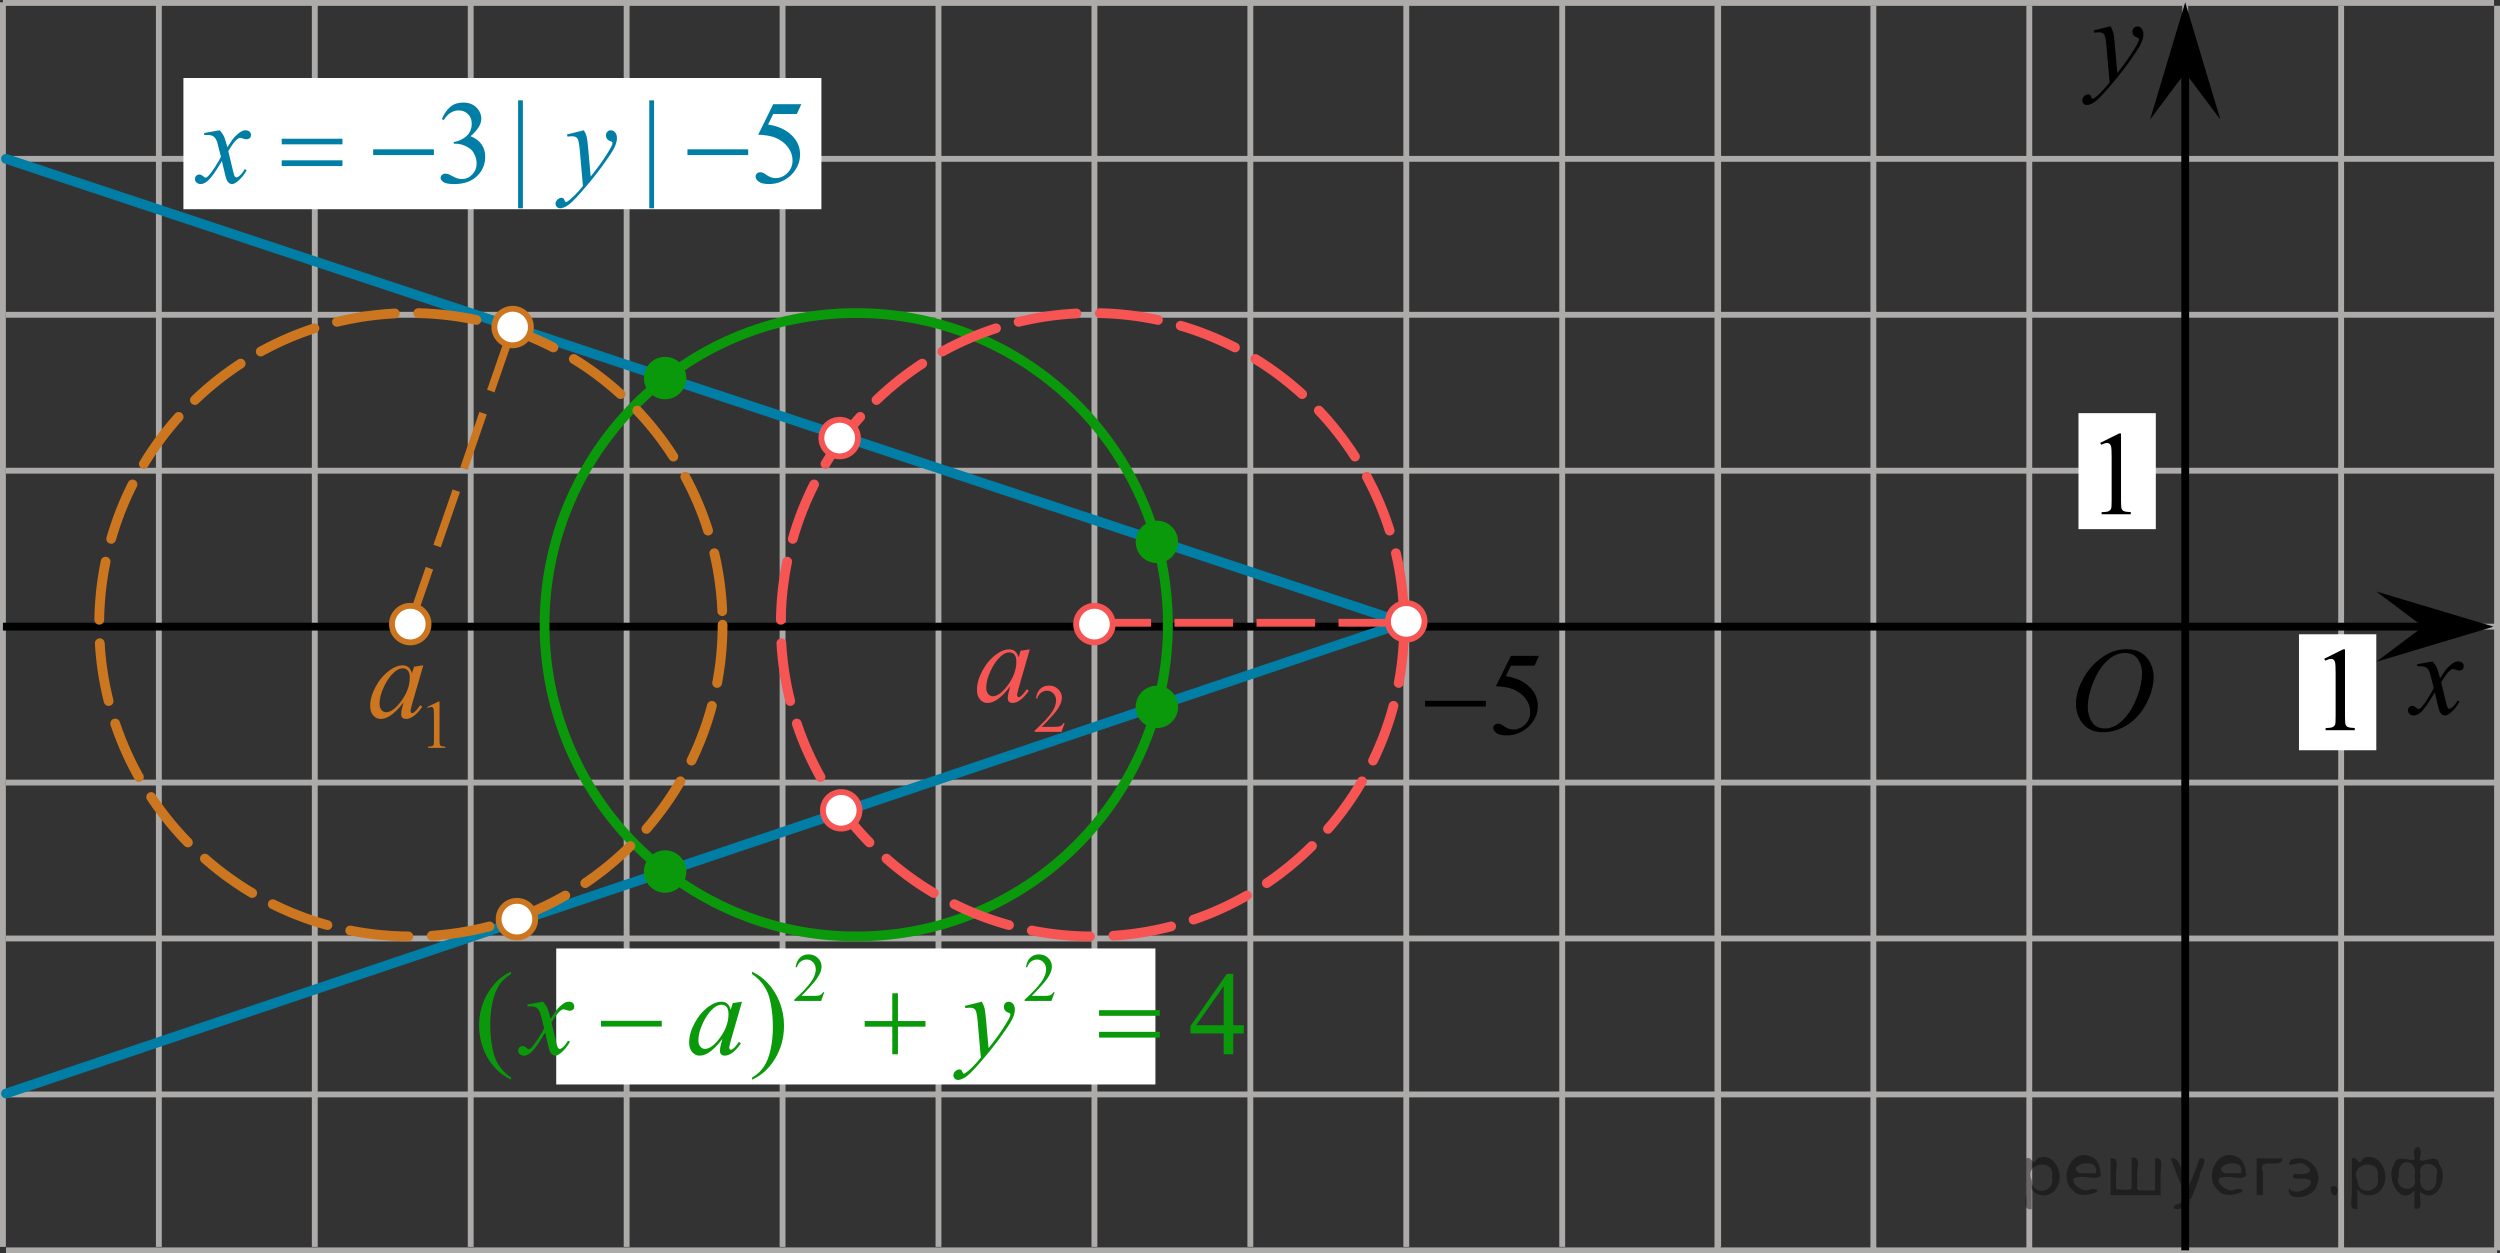 <?xml version="1.0" encoding="utf-8"?>
<!-- Generator: Adobe Illustrator 27.2.0, SVG Export Plug-In . SVG Version: 6.00 Build 0)  -->
<svg version="1.1" id="Слой_1" xmlns="http://www.w3.org/2000/svg" xmlns:xlink="http://www.w3.org/1999/xlink" x="0px" y="0px"
	 width="320.053px" height="160.447px" viewBox="0 0 320.053 160.447" enable-background="new 0 0 320.053 160.447"
	 xml:space="preserve">
<rect x="0" y="0" width="320.053" height="160.447" fill="#333333" stroke="none"/>
<line fill="none" stroke="#ADAAAA" stroke-width="0.75" stroke-miterlimit="10" x1="0.375" y1="0.375" x2="319.287" y2="0.375"/>
<line fill="none" stroke="#ADAAAA" stroke-width="0.75" stroke-miterlimit="10" x1="0.767" y1="20.337" x2="319.678" y2="20.337"/>
<line fill="none" stroke="#ADAAAA" stroke-width="0.75" stroke-miterlimit="10" x1="0.767" y1="40.298" x2="319.678" y2="40.298"/>
<line fill="none" stroke="#ADAAAA" stroke-width="0.75" stroke-miterlimit="10" x1="0.767" y1="60.26" x2="319.678" y2="60.26"/>
<line fill="none" stroke="#ADAAAA" stroke-width="0.75" stroke-miterlimit="10" x1="0.767" y1="80.224" x2="319.678" y2="80.224"/>
<line fill="none" stroke="#ADAAAA" stroke-width="0.75" stroke-miterlimit="10" x1="0.767" y1="100.185" x2="319.678" y2="100.185"/>
<line fill="none" stroke="#ADAAAA" stroke-width="0.75" stroke-miterlimit="10" x1="0.767" y1="120.147" x2="319.678" y2="120.147"/>
<line fill="none" stroke="#ADAAAA" stroke-width="0.75" stroke-miterlimit="10" x1="0.767" y1="140.111" x2="319.678" y2="140.111"/>
<line fill="none" stroke="#ADAAAA" stroke-width="0.75" stroke-miterlimit="10" x1="0.767" y1="160.072" x2="319.678" y2="160.072"/>
<line fill="none" stroke="#ADAAAA" stroke-width="0.75" stroke-miterlimit="10" x1="0.375" y1="159.628" x2="0.375" y2="0.297"/>
<line fill="none" stroke="#ADAAAA" stroke-width="0.75" stroke-miterlimit="10" x1="20.337" y1="159.628" x2="20.337" y2="0.297"/>
<line fill="none" stroke="#ADAAAA" stroke-width="0.75" stroke-miterlimit="10" x1="40.299" y1="159.628" x2="40.299" y2="0.297"/>
<line fill="none" stroke="#ADAAAA" stroke-width="0.75" stroke-miterlimit="10" x1="60.261" y1="159.628" x2="60.261" y2="0.297"/>
<line fill="none" stroke="#ADAAAA" stroke-width="0.75" stroke-miterlimit="10" x1="80.223" y1="159.628" x2="80.223" y2="0.297"/>
<line fill="none" stroke="#ADAAAA" stroke-width="0.75" stroke-miterlimit="10" x1="100.185" y1="159.628" x2="100.185" y2="0.297"/>
<line fill="none" stroke="#ADAAAA" stroke-width="0.75" stroke-miterlimit="10" x1="120.147" y1="159.628" x2="120.147" y2="0.297"/>
<line fill="none" stroke="#ADAAAA" stroke-width="0.75" stroke-miterlimit="10" x1="140.11" y1="159.628" x2="140.11" y2="0.297"/>
<line fill="none" stroke="#ADAAAA" stroke-width="0.75" stroke-miterlimit="10" x1="160.072" y1="159.628" x2="160.072" y2="0.297"/>
<line fill="none" stroke="#ADAAAA" stroke-width="0.75" stroke-miterlimit="10" x1="180.033" y1="159.628" x2="180.033" y2="0.297"/>
<line fill="none" stroke="#ADAAAA" stroke-width="0.75" stroke-miterlimit="10" x1="199.997" y1="159.628" x2="199.997" y2="0.297"/>
<line fill="none" stroke="#ADAAAA" stroke-width="0.75" stroke-miterlimit="10" x1="219.958" y1="159.628" x2="219.958" y2="0.297"/>
<line fill="none" stroke="#ADAAAA" stroke-width="0.75" stroke-miterlimit="10" x1="219.867" y1="160.072" x2="219.867" y2="0.742"/>
<line fill="none" stroke="#ADAAAA" stroke-width="0.75" stroke-miterlimit="10" x1="239.83" y1="160.072" x2="239.83" y2="0.742"/>
<line fill="none" stroke="#ADAAAA" stroke-width="0.75" stroke-miterlimit="10" x1="259.794" y1="160.072" x2="259.794" y2="0.742"/>
<line fill="none" stroke="#ADAAAA" stroke-width="0.75" stroke-miterlimit="10" x1="279.754" y1="160.072" x2="279.754" y2="0.742"/>
<line fill="none" stroke="#ADAAAA" stroke-width="0.75" stroke-miterlimit="10" x1="299.715" y1="160.072" x2="299.715" y2="0.742"/>
<line fill="none" stroke="#ADAAAA" stroke-width="0.75" stroke-miterlimit="10" x1="319.678" y1="160.072" x2="319.678" y2="0.742"/>
<line fill="none" stroke="#000000" stroke-miterlimit="10" x1="0.375" y1="80.223" x2="313.619" y2="80.223"/>
<line fill="none" stroke="#000000" stroke-miterlimit="10" x1="279.754" y1="160.072" x2="279.754" y2="7.802"/>
<rect x="294.317" y="81.201" fill="#FFFFFF" width="9.898" height="14.847"/>
<path d="M179.635,0.407"/>
<line fill="none" stroke="#007EA5" stroke-width="1.25" stroke-linecap="round" stroke-linejoin="round" stroke-miterlimit="10" x1="179.726" y1="79.727" x2="0.767" y2="20.337"/>
<line fill="none" stroke="#007EA5" stroke-width="1.25" stroke-linecap="round" stroke-linejoin="round" stroke-miterlimit="10" x1="179.726" y1="79.727" x2="0.767" y2="139.994"/>
<circle fill="none" stroke="#0A990A" stroke-width="1.25" stroke-miterlimit="10" cx="109.617" cy="79.98" r="39.902"/>
<circle fill="none" stroke="#F75454" stroke-width="1.25" stroke-linecap="round" stroke-linejoin="round" stroke-miterlimit="10" stroke-dasharray="7.5,3" cx="139.86" cy="79.98" r="39.902"/>
<circle fill="none" stroke="#CC761F" stroke-width="1.25" stroke-linecap="round" stroke-linejoin="round" stroke-miterlimit="10" stroke-dasharray="7.5,3" cx="52.603" cy="79.98" r="39.902"/>
<circle fill="#33CC00" stroke="#000000" stroke-width="0.25" stroke-miterlimit="10" cx="85.147" cy="48.659" r="1.871"/>
<circle fill="#33CC00" stroke="#000000" stroke-width="0.25" stroke-miterlimit="10" cx="85.147" cy="111.574" r="1.871"/>
<circle fill="#33CC00" stroke="#000000" stroke-width="0.25" stroke-miterlimit="10" cx="148.017" cy="69.371" r="1.871"/>
<circle fill="#33CC00" stroke="#000000" stroke-width="0.25" stroke-miterlimit="10" cx="148.108" cy="90.495" r="1.871"/>
<circle fill="#FFFFFF" stroke="#EA810F" stroke-width="0.5" stroke-miterlimit="10" cx="66.177" cy="117.668" r="1.871"/>
<line fill="none" stroke="#F75454" stroke-miterlimit="10" stroke-dasharray="7.5,3" x1="139.86" y1="79.727" x2="179.314" y2="79.727"/>
<circle fill="#FFFFFF" stroke="#E8190A" stroke-width="0.5" stroke-miterlimit="10" cx="139.86" cy="79.727" r="1.091"/>
<line fill="none" stroke="#CC761F" stroke-miterlimit="10" stroke-dasharray="7.5,3" x1="52.521" y1="79.83" x2="65.443" y2="42.521"/>
<circle fill="#FFFFFF" stroke="#EA810F" stroke-width="0.5" stroke-miterlimit="10" cx="65.627" cy="42.335" r="1.871"/>
<circle fill="#FFFFFF" stroke="#EA810F" stroke-width="0.5" stroke-miterlimit="10" cx="52.521" cy="79.829" r="1.091"/>
<circle fill="#FFFFFF" stroke="#E8190A" stroke-width="0.5" stroke-miterlimit="10" cx="107.692" cy="56.082" r="1.871"/>
<circle fill="#FFFFFF" stroke="#E8190A" stroke-width="0.5" stroke-miterlimit="10" cx="107.692" cy="103.739" r="1.871"/>
<circle fill="#FFFFFF" stroke="#E8190A" stroke-width="0.5" stroke-miterlimit="10" cx="179.818" cy="79.819" r="1.871"/>
<rect x="266.091" y="52.894" fill="#FFFFFF" width="9.898" height="14.847"/>
<rect x="23.481" y="9.987" fill="#FFFFFF" width="81.676" height="16.797"/>
<rect x="71.209" y="121.422" fill="#FFFFFF" width="76.708" height="17.413"/>
<g>
	<defs>
		<rect id="SVGID_1_" x="263.87" y="0.407" width="13.74" height="16.7"/>
	</defs>
	<clipPath id="SVGID_00000036959597380982506270000013026283402704955314_">
		<use xlink:href="#SVGID_1_"  overflow="visible"/>
	</clipPath>
	<g clip-path="url(#SVGID_00000036959597380982506270000013026283402704955314_)">
		<g>
			<path d="M270.2,3.387c0.17,0.29,0.28,0.56,0.35,0.81c0.06,0.25,0.13,0.75,0.19,1.48l0.32,3.68c0.3-0.36,0.72-0.93,1.28-1.7
				c0.27-0.38,0.61-0.89,1-1.55c0.24-0.4,0.39-0.68,0.44-0.84c0.03-0.08,0.04-0.16,0.04-0.25c0-0.05-0.02-0.1-0.05-0.13
				s-0.12-0.08-0.27-0.12c-0.15-0.05-0.27-0.13-0.36-0.26c-0.1-0.13-0.14-0.27-0.14-0.44c0-0.2,0.06-0.37,0.18-0.49
				c0.12-0.12,0.27-0.19,0.44-0.19c0.22,0,0.4,0.09,0.55,0.27s0.23,0.43,0.23,0.75c0,0.39-0.13,0.84-0.4,1.35
				c-0.27,0.51-0.78,1.28-1.54,2.33s-1.68,2.19-2.75,3.42c-0.74,0.85-1.29,1.39-1.65,1.61c-0.36,0.22-0.67,0.33-0.92,0.33
				c-0.15,0-0.29-0.06-0.4-0.18c-0.11-0.12-0.17-0.25-0.17-0.41c0-0.19,0.08-0.37,0.24-0.53s0.33-0.24,0.52-0.24
				c0.1,0,0.18,0.02,0.24,0.07c0.04,0.03,0.08,0.1,0.13,0.21c0.05,0.12,0.09,0.2,0.13,0.24c0.02,0.02,0.05,0.04,0.09,0.04
				c0.03,0,0.08-0.03,0.16-0.08c0.27-0.17,0.59-0.44,0.94-0.81c0.47-0.49,0.82-0.89,1.05-1.2l-0.41-4.74
				c-0.07-0.78-0.17-1.26-0.31-1.43c-0.14-0.17-0.37-0.25-0.69-0.25c-0.1,0-0.29,0.01-0.55,0.04l-0.07-0.28l2.16-0.54V3.387z"/>
		</g>
	</g>
</g>
<g>
	<defs>
		<rect id="SVGID_00000178179269885602056210000012329326323267677343_" x="305.545" y="81.69" width="12.35" height="13.87"/>
	</defs>
	<clipPath id="SVGID_00000084512376435275564120000011800159765712294316_">
		<use xlink:href="#SVGID_00000178179269885602056210000012329326323267677343_"  overflow="visible"/>
	</clipPath>
	<g clip-path="url(#SVGID_00000084512376435275564120000011800159765712294316_)">
		<g>
			<path d="M311.395,84.66c0.24,0.26,0.42,0.52,0.55,0.77c0.09,0.18,0.23,0.65,0.44,1.41l0.65-0.98
				c0.17-0.24,0.38-0.47,0.63-0.68c0.25-0.22,0.46-0.36,0.65-0.44c0.12-0.05,0.25-0.07,0.39-0.07c0.21,0,0.38,0.06,0.51,0.17
				s0.19,0.25,0.19,0.42c0,0.19-0.04,0.32-0.11,0.39c-0.14,0.12-0.29,0.19-0.47,0.19c-0.1,0-0.21-0.02-0.33-0.07
				c-0.23-0.08-0.39-0.12-0.46-0.12c-0.12,0-0.26,0.07-0.42,0.21c-0.3,0.26-0.67,0.76-1.09,1.5l0.61,2.56
				c0.09,0.39,0.17,0.63,0.24,0.7c0.06,0.08,0.13,0.12,0.19,0.12c0.1,0,0.22-0.06,0.36-0.17c0.27-0.23,0.5-0.53,0.69-0.89l0.26,0.13
				c-0.31,0.59-0.7,1.07-1.18,1.46c-0.27,0.22-0.5,0.33-0.69,0.33c-0.28,0-0.49-0.16-0.66-0.47c-0.1-0.19-0.32-1.03-0.64-2.5
				c-0.77,1.35-1.38,2.21-1.84,2.6c-0.3,0.25-0.59,0.37-0.87,0.37c-0.2,0-0.38-0.07-0.54-0.22c-0.12-0.11-0.18-0.26-0.18-0.44
				c0-0.16,0.05-0.3,0.16-0.41c0.11-0.11,0.24-0.16,0.4-0.16s0.32,0.08,0.5,0.24c0.13,0.11,0.23,0.17,0.29,0.17s0.14-0.04,0.23-0.12
				c0.23-0.19,0.55-0.6,0.94-1.22c0.39-0.62,0.66-1.08,0.78-1.36c-0.3-1.21-0.47-1.84-0.49-1.91c-0.11-0.32-0.26-0.55-0.44-0.68
				c-0.18-0.13-0.45-0.2-0.8-0.2c-0.11,0-0.24,0-0.39,0.01v-0.27l1.97-0.35L311.395,84.66z"/>
		</g>
	</g>
</g>
<polygon points="310.215,80.224 304.215,75.724 319.225,80.224 304.215,84.724 "/>
<polygon points="279.754,9.307 275.254,15.307 279.754,0.297 284.254,15.307 "/>
<g>
	<defs>
		<rect id="SVGID_00000109727327544010098060000017965832613085030300_" x="262.785" y="79.55" width="16.51" height="18.15"/>
	</defs>
	<clipPath id="SVGID_00000075860475929761929120000004344786561741001134_">
		<use xlink:href="#SVGID_00000109727327544010098060000017965832613085030300_"  overflow="visible"/>
	</clipPath>
	<g clip-path="url(#SVGID_00000075860475929761929120000004344786561741001134_)">
		<g>
			<path d="M272.305,83.11c0.67,0,1.25,0.15,1.77,0.44c0.51,0.29,0.91,0.72,1.2,1.3c0.29,0.57,0.44,1.17,0.44,1.78
				c0,1.09-0.31,2.23-0.93,3.43c-0.62,1.2-1.44,2.11-2.44,2.74c-1,0.63-2.04,0.94-3.12,0.94c-0.77,0-1.42-0.17-1.94-0.52
				c-0.52-0.35-0.9-0.81-1.15-1.38s-0.37-1.12-0.37-1.66c0-0.95,0.23-1.89,0.68-2.82c0.45-0.93,0.99-1.7,1.61-2.32s1.29-1.1,2-1.44
				c0.71-0.34,1.46-0.5,2.26-0.5L272.305,83.11z M272.055,83.59c-0.49,0-0.97,0.12-1.44,0.37s-0.94,0.65-1.4,1.21
				s-0.88,1.3-1.25,2.21c-0.45,1.12-0.68,2.18-0.68,3.17c0,0.71,0.18,1.34,0.54,1.89c0.36,0.55,0.91,0.82,1.65,0.82
				c0.45,0,0.89-0.11,1.32-0.34c0.43-0.22,0.88-0.61,1.35-1.15c0.59-0.68,1.08-1.56,1.48-2.62s0.6-2.05,0.6-2.97
				c0-0.68-0.18-1.28-0.54-1.8c-0.36-0.52-0.9-0.78-1.62-0.78L272.055,83.59z"/>
		</g>
	</g>
</g>
<g>
	<defs>
		<rect id="SVGID_00000078723915462250037090000003000492313705489806_" x="266.275" y="51.91" width="9.53" height="16.7"/>
	</defs>
	<clipPath id="SVGID_00000048478606880668053980000002843433535140414625_">
		<use xlink:href="#SVGID_00000078723915462250037090000003000492313705489806_"  overflow="visible"/>
	</clipPath>
	<g clip-path="url(#SVGID_00000048478606880668053980000002843433535140414625_)">
		<g>
			<path d="M268.885,56.69l2.41-1.2h0.24v8.56c0,0.57,0.02,0.92,0.07,1.06c0.05,0.14,0.14,0.25,0.29,0.32
				c0.15,0.07,0.44,0.12,0.89,0.13v0.28h-3.73v-0.28c0.47,0,0.77-0.05,0.91-0.12c0.14-0.07,0.23-0.17,0.29-0.29
				c0.06-0.12,0.08-0.49,0.08-1.09v-5.47c0-0.74-0.02-1.21-0.07-1.42c-0.03-0.16-0.1-0.28-0.19-0.35c-0.09-0.08-0.2-0.11-0.33-0.11
				c-0.18,0-0.43,0.08-0.75,0.23l-0.11-0.23V56.69z"/>
		</g>
	</g>
</g>
<g>
	<defs>
		<rect id="SVGID_00000149344436089790393890000011100967880498366354_" x="294.95" y="79.55" width="9.53" height="16.7"/>
	</defs>
	<clipPath id="SVGID_00000180326881304213677420000008504875808397709732_">
		<use xlink:href="#SVGID_00000149344436089790393890000011100967880498366354_"  overflow="visible"/>
	</clipPath>
	<g clip-path="url(#SVGID_00000180326881304213677420000008504875808397709732_)">
		<g>
			<path d="M297.56,84.33l2.41-1.2h0.24v8.56c0,0.57,0.02,0.92,0.07,1.06c0.05,0.14,0.14,0.25,0.29,0.32s0.44,0.12,0.89,0.13
				v0.28h-3.73v-0.28c0.47,0,0.77-0.05,0.91-0.12c0.14-0.07,0.23-0.17,0.29-0.29s0.08-0.49,0.08-1.09v-5.47
				c0-0.74-0.02-1.21-0.07-1.42c-0.03-0.16-0.1-0.28-0.19-0.35c-0.09-0.08-0.2-0.11-0.33-0.11c-0.18,0-0.43,0.08-0.75,0.23
				l-0.11-0.23V84.33z"/>
		</g>
	</g>
</g>
<circle fill="#FFFFFF" stroke="#CC761F" stroke-width="0.75" stroke-miterlimit="10" cx="65.627" cy="41.868" r="2.338"/>
<circle fill="#FFFFFF" stroke="#CC761F" stroke-width="0.75" stroke-miterlimit="10" cx="66.177" cy="117.668" r="2.34"/>
<circle fill="#FFFFFF" stroke="#CC761F" stroke-width="0.75" stroke-miterlimit="10" cx="52.521" cy="79.899" r="2.34"/>
<circle fill="#0A990A" stroke="#0A990A" stroke-width="0.75" stroke-miterlimit="10" cx="85.147" cy="48.401" r="2.34"/>
<circle fill="#FFFFFF" stroke="#F75454" stroke-width="0.75" stroke-miterlimit="10" cx="107.496" cy="56.082" r="2.34"/>
<circle fill="#0A990A" stroke="#0A990A" stroke-width="0.75" stroke-miterlimit="10" cx="148.108" cy="69.371" r="2.34"/>
<circle fill="#0A990A" stroke="#0A990A" stroke-width="0.75" stroke-miterlimit="10" cx="148.108" cy="90.495" r="2.34"/>
<circle fill="#0A990A" stroke="#0A990A" stroke-width="0.75" stroke-miterlimit="10" cx="85.147" cy="111.574" r="2.34"/>
<circle fill="#FFFFFF" stroke="#F75454" stroke-width="0.75" stroke-miterlimit="10" cx="107.692" cy="103.739" r="2.34"/>
<circle fill="#FFFFFF" stroke="#F75454" stroke-width="0.75" stroke-miterlimit="10" cx="180.033" cy="79.55" r="2.34"/>
<circle fill="#FFFFFF" stroke="#F75454" stroke-width="0.75" stroke-miterlimit="10" cx="140.11" cy="79.899" r="2.34"/>
<g>
	<g>
		<g>
			<g>
				<g>
					<g>
						<g>
							<defs>
								
									<rect id="SVGID_00000152950412563861709450000013812378682282671785_" x="179.62" y="80.229" width="20.7" height="17.871"/>
							</defs>
							<clipPath id="SVGID_00000102522731213727038870000000841987538565204882_">
								<use xlink:href="#SVGID_00000152950412563861709450000013812378682282671785_"  overflow="visible"/>
							</clipPath>
							<g clip-path="url(#SVGID_00000102522731213727038870000000841987538565204882_)">
								<path d="M197.031,83.962l-0.578,1.255h-3.024l-0.66,1.344c1.309,0.192,2.347,0.677,3.113,1.454
									c0.657,0.67,0.986,1.458,0.986,2.363c0,0.526-0.107,1.014-0.322,1.462s-0.486,0.829-0.811,1.145
									c-0.326,0.315-0.69,0.568-1.09,0.761c-0.568,0.271-1.151,0.405-1.749,0.405
									c-0.603,0-1.042-0.102-1.316-0.306s-0.411-0.43-0.411-0.676c0-0.138,0.057-0.26,0.17-0.365
									c0.113-0.106,0.257-0.159,0.43-0.159c0.128,0,0.241,0.019,0.337,0.06
									c0.096,0.039,0.261,0.14,0.493,0.303c0.371,0.256,0.746,0.384,1.127,0.384
									c0.578,0,1.086-0.218,1.523-0.653c0.438-0.436,0.656-0.967,0.656-1.592c0-0.606-0.195-1.17-0.586-1.694
									c-0.39-0.524-0.929-0.929-1.616-1.215c-0.539-0.222-1.272-0.35-2.201-0.384l1.927-3.891H197.031z"/>
							</g>
						</g>
					</g>
				</g>
			</g>
		</g>
	</g>
	<g>
		<g>
			<g>
				<g>
					<g>
						<g>
							<defs>
								
									<rect id="SVGID_00000128455903896994938680000006095112180983016863_" x="179.62" y="80.229" width="20.7" height="17.871"/>
							</defs>
							<clipPath id="SVGID_00000062909807620418440800000006300370129978759093_">
								<use xlink:href="#SVGID_00000128455903896994938680000006095112180983016863_"  overflow="visible"/>
							</clipPath>
							<g clip-path="url(#SVGID_00000062909807620418440800000006300370129978759093_)">
								<path d="M182.436,89.721h7.783v0.731h-7.783C182.436,90.451,182.436,89.721,182.436,89.721z"/>
							</g>
						</g>
					</g>
				</g>
			</g>
		</g>
	</g>
</g>
<g>
	<defs>
		<polygon id="SVGID_00000049926612729373729310000008930321101654547626_" points="44.481,98.745 59.73,98.745 
			59.73,76.734 44.481,76.734 44.481,98.745 		"/>
	</defs>
	<clipPath id="SVGID_00000067918674389539275920000001176754241088630701_">
		<use xlink:href="#SVGID_00000049926612729373729310000008930321101654547626_"  overflow="visible"/>
	</clipPath>
	<g clip-path="url(#SVGID_00000067918674389539275920000001176754241088630701_)">
		<path fill="#CC761F" d="M54.703,90.506l1.424-0.69h0.143v4.903c0,0.325,0.014,0.528,0.041,0.608
			s0.084,0.141,0.17,0.184s0.262,0.067,0.526,0.073v0.158h-2.201V95.585c0.276-0.006,0.455-0.029,0.535-0.071
			c0.081-0.041,0.137-0.097,0.169-0.167c0.031-0.069,0.047-0.278,0.047-0.627V91.585c0-0.422-0.015-0.693-0.043-0.814
			c-0.02-0.092-0.057-0.158-0.11-0.201s-0.117-0.065-0.192-0.065c-0.106,0-0.255,0.044-0.444,0.133L54.703,90.506z
			"/>
	</g>
	<g clip-path="url(#SVGID_00000067918674389539275920000001176754241088630701_)">
		<path fill="#CC761F" d="M54.193,85.176l-1.452,5.009l-0.164,0.673c-0.015,0.065-0.022,0.118-0.022,0.162
			c0,0.079,0.024,0.148,0.074,0.207c0.04,0.045,0.089,0.066,0.149,0.066c0.065,0,0.149-0.039,0.253-0.118
			c0.194-0.143,0.452-0.439,0.774-0.887l0.253,0.178c-0.343,0.513-0.695,0.902-1.058,1.171
			s-0.697,0.403-1.005,0.403c-0.213,0-0.373-0.054-0.48-0.159c-0.106-0.105-0.16-0.26-0.16-0.462
			c0-0.241,0.055-0.559,0.164-0.953l0.156-0.554c-0.65,0.842-1.248,1.431-1.794,1.766
			c-0.392,0.241-0.777,0.362-1.154,0.362c-0.363,0-0.675-0.149-0.939-0.447s-0.395-0.708-0.395-1.23
			c0-0.783,0.237-1.609,0.711-2.478c0.474-0.87,1.076-1.565,1.806-2.088c0.571-0.414,1.109-0.62,1.616-0.62
			c0.303,0,0.555,0.078,0.756,0.236c0.201,0.157,0.353,0.418,0.458,0.783l0.268-0.843L54.193,85.176z M51.543,85.56
			c-0.318,0-0.655,0.147-1.013,0.443c-0.506,0.419-0.957,1.039-1.352,1.862c-0.395,0.822-0.592,1.566-0.592,2.231
			c0,0.335,0.085,0.6,0.253,0.794c0.169,0.194,0.362,0.292,0.581,0.292c0.541,0,1.129-0.397,1.765-1.19
			c0.849-1.055,1.273-2.136,1.273-3.244c0-0.419-0.082-0.722-0.246-0.909
			C52.049,85.653,51.825,85.56,51.543,85.56z"/>
	</g>
</g>
<g>
	<defs>
		<polygon id="SVGID_00000152237130713379048420000014910206700633496214_" points="122.17,96.7 140.11,96.7 
			140.11,74.689 122.17,74.689 122.17,96.7 		"/>
	</defs>
	<clipPath id="SVGID_00000043418769416470742910000011973516062377275321_">
		<use xlink:href="#SVGID_00000152237130713379048420000014910206700633496214_"  overflow="visible"/>
	</clipPath>
	<g clip-path="url(#SVGID_00000043418769416470742910000011973516062377275321_)">
		<path fill="#F75454" d="M136.296,92.581l-0.408,1.117h-3.437v-0.158c1.011-0.92,1.723-1.67,2.135-2.253
			c0.413-0.582,0.619-1.114,0.619-1.597c0-0.368-0.113-0.671-0.339-0.908c-0.226-0.237-0.497-0.355-0.811-0.355
			c-0.287,0-0.543,0.084-0.771,0.251c-0.228,0.167-0.396,0.411-0.504,0.734h-0.159
			c0.072-0.528,0.256-0.934,0.552-1.217c0.296-0.282,0.666-0.424,1.11-0.424c0.473,0,0.867,0.151,1.184,0.454
			c0.316,0.303,0.475,0.659,0.475,1.07c0,0.294-0.069,0.588-0.206,0.883c-0.212,0.462-0.556,0.952-1.031,1.469
			c-0.713,0.776-1.158,1.244-1.336,1.404h1.52c0.31,0,0.526-0.012,0.651-0.034
			c0.124-0.023,0.237-0.069,0.337-0.14c0.1-0.069,0.188-0.169,0.262-0.297H136.296z"/>
	</g>
	<g clip-path="url(#SVGID_00000043418769416470742910000011973516062377275321_)">
		<path fill="#F75454" d="M131.839,83.131l-1.445,5.009l-0.163,0.673c-0.015,0.065-0.022,0.118-0.022,0.162
			c0,0.079,0.025,0.148,0.074,0.207c0.04,0.045,0.089,0.066,0.148,0.066c0.064,0,0.148-0.039,0.252-0.118
			c0.193-0.143,0.45-0.439,0.771-0.887l0.252,0.178c-0.341,0.513-0.692,0.902-1.053,1.171
			s-0.694,0.403-1,0.403c-0.212,0-0.372-0.054-0.478-0.159c-0.106-0.105-0.16-0.26-0.16-0.462
			c0-0.241,0.055-0.559,0.163-0.953l0.156-0.554c-0.647,0.842-1.243,1.431-1.786,1.766
			c-0.391,0.241-0.773,0.362-1.149,0.362c-0.361,0-0.672-0.149-0.934-0.447s-0.393-0.708-0.393-1.23
			c0-0.783,0.236-1.609,0.708-2.478c0.472-0.87,1.071-1.565,1.797-2.088c0.568-0.414,1.105-0.62,1.609-0.62
			c0.301,0,0.552,0.078,0.752,0.236c0.2,0.157,0.352,0.418,0.456,0.783l0.267-0.843L131.839,83.131z M129.2,83.515
			c-0.316,0-0.652,0.147-1.008,0.443c-0.504,0.419-0.952,1.039-1.345,1.862c-0.393,0.822-0.589,1.566-0.589,2.231
			c0,0.335,0.084,0.6,0.252,0.794c0.168,0.194,0.36,0.292,0.578,0.292c0.539,0,1.124-0.397,1.756-1.19
			c0.845-1.055,1.268-2.136,1.268-3.244c0-0.419-0.082-0.722-0.245-0.909
			C129.704,83.609,129.482,83.515,129.2,83.515z"/>
	</g>
</g>
<g>
	<defs>
		<polygon id="SVGID_00000176005177138515322050000014787095074244490884_" points="58.416,141.893 161.916,141.893 
			161.916,118.364 58.416,118.364 58.416,141.893 		"/>
	</defs>
	<clipPath id="SVGID_00000115502397289107711990000016913889083053424014_">
		<use xlink:href="#SVGID_00000176005177138515322050000014787095074244490884_"  overflow="visible"/>
	</clipPath>
	<g clip-path="url(#SVGID_00000115502397289107711990000016913889083053424014_)">
		<path fill="#0A990A" d="M105.528,127.019l-0.408,1.124h-3.437v-0.159c1.011-0.925,1.723-1.681,2.135-2.267
			c0.413-0.586,0.619-1.121,0.619-1.606c0-0.371-0.113-0.675-0.339-0.914c-0.226-0.238-0.497-0.357-0.811-0.357
			c-0.287,0-0.543,0.084-0.771,0.252c-0.228,0.168-0.396,0.415-0.504,0.739h-0.159
			c0.072-0.531,0.256-0.94,0.552-1.224s0.666-0.427,1.11-0.427c0.473,0,0.867,0.152,1.184,0.457
			c0.316,0.305,0.475,0.663,0.475,1.077c0,0.296-0.069,0.592-0.206,0.888c-0.212,0.465-0.556,0.958-1.031,1.478
			c-0.713,0.781-1.158,1.252-1.336,1.413h1.52c0.31,0,0.526-0.012,0.651-0.034
			c0.124-0.023,0.237-0.07,0.337-0.141c0.1-0.07,0.188-0.17,0.262-0.299H105.528z"/>
		<path fill="#0A990A" d="M135.017,127.019l-0.408,1.124h-3.437v-0.159c1.011-0.925,1.723-1.681,2.135-2.267
			c0.413-0.586,0.619-1.121,0.619-1.606c0-0.371-0.113-0.675-0.339-0.914c-0.226-0.238-0.497-0.357-0.811-0.357
			c-0.287,0-0.543,0.084-0.771,0.252c-0.228,0.168-0.396,0.415-0.504,0.739h-0.159
			c0.072-0.531,0.256-0.94,0.552-1.224s0.666-0.427,1.11-0.427c0.473,0,0.867,0.152,1.184,0.457
			c0.316,0.305,0.475,0.663,0.475,1.077c0,0.296-0.069,0.592-0.206,0.888c-0.212,0.465-0.556,0.958-1.031,1.478
			c-0.713,0.781-1.158,1.252-1.336,1.413h1.52c0.31,0,0.526-0.012,0.651-0.034
			c0.124-0.023,0.237-0.07,0.337-0.141c0.1-0.07,0.188-0.17,0.262-0.299H135.017z"/>
	</g>
	<g clip-path="url(#SVGID_00000115502397289107711990000016913889083053424014_)">
		<path fill="#0A990A" d="M65.422,137.948v0.274c-0.746-0.377-1.369-0.817-1.868-1.323
			c-0.711-0.719-1.26-1.565-1.645-2.542c-0.385-0.977-0.578-1.99-0.578-3.041c0-1.536,0.378-2.938,1.134-4.203
			c0.756-1.267,1.742-2.172,2.957-2.718v0.312c-0.607,0.337-1.107,0.798-1.497,1.383
			c-0.39,0.585-0.682,1.325-0.875,2.223c-0.193,0.897-0.289,1.834-0.289,2.81c0,1.06,0.082,2.025,0.245,2.893
			c0.128,0.684,0.284,1.232,0.467,1.647c0.183,0.413,0.429,0.811,0.738,1.193
			C64.519,137.236,64.923,137.601,65.422,137.948z"/>
		<path fill="#0A990A" d="M96.281,124.708v-0.312c0.751,0.372,1.377,0.81,1.875,1.316
			c0.707,0.724,1.252,1.572,1.638,2.546c0.385,0.974,0.578,1.988,0.578,3.044c0,1.536-0.377,2.938-1.13,4.204
			c-0.754,1.266-1.741,2.172-2.961,2.717v-0.274c0.608-0.343,1.108-0.805,1.501-1.387
			c0.393-0.583,0.685-1.323,0.875-2.223c0.19-0.899,0.286-1.838,0.286-2.814c0-1.055-0.082-2.019-0.245-2.892
			c-0.123-0.684-0.278-1.231-0.463-1.643c-0.185-0.411-0.431-0.808-0.737-1.19
			C97.191,125.419,96.786,125.055,96.281,124.708z"/>
		<path fill="#0A990A" d="M159.231,131.25v1.056h-1.349v2.661h-1.224v-2.661h-4.254v-0.952l4.662-6.675h0.815v6.571
			H159.231z M156.658,131.25v-5.003l-3.528,5.003H156.658z"/>
	</g>
	<g clip-path="url(#SVGID_00000115502397289107711990000016913889083053424014_)">
		<path fill="#0A990A" d="M69.506,128.239c0.242,0.258,0.425,0.516,0.548,0.773c0.089,0.178,0.235,0.646,0.438,1.404
			l0.652-0.981c0.173-0.237,0.383-0.464,0.63-0.68s0.464-0.363,0.652-0.442
			c0.119-0.05,0.249-0.074,0.393-0.074c0.212,0,0.382,0.057,0.508,0.171s0.189,0.253,0.189,0.416
			c0,0.189-0.037,0.317-0.111,0.387c-0.139,0.124-0.297,0.185-0.475,0.185c-0.103,0-0.215-0.021-0.334-0.066
			c-0.232-0.079-0.388-0.119-0.467-0.119c-0.119,0-0.26,0.069-0.423,0.208c-0.306,0.258-0.672,0.756-1.097,1.494
			l0.607,2.558c0.094,0.392,0.173,0.626,0.237,0.702c0.065,0.077,0.128,0.115,0.193,0.115
			c0.103,0,0.225-0.057,0.363-0.171c0.272-0.228,0.504-0.525,0.697-0.892l0.259,0.134
			c-0.311,0.585-0.707,1.07-1.186,1.457c-0.272,0.218-0.501,0.327-0.69,0.327c-0.276,0-0.497-0.156-0.66-0.469
			c-0.103-0.193-0.318-1.025-0.644-2.498c-0.771,1.344-1.389,2.208-1.853,2.595c-0.302,0.248-0.593,0.372-0.875,0.372
			c-0.197,0-0.378-0.072-0.541-0.216c-0.119-0.109-0.178-0.255-0.178-0.439c0-0.164,0.055-0.3,0.163-0.409
			c0.109-0.108,0.242-0.163,0.4-0.163c0.158,0,0.326,0.079,0.504,0.237c0.128,0.114,0.227,0.171,0.296,0.171
			c0.06,0,0.136-0.039,0.23-0.118c0.232-0.189,0.548-0.595,0.949-1.22c0.4-0.624,0.662-1.075,0.786-1.353
			c-0.307-1.205-0.472-1.842-0.497-1.911c-0.114-0.322-0.262-0.55-0.445-0.684
			c-0.183-0.134-0.452-0.201-0.808-0.201c-0.114,0-0.245,0.006-0.393,0.016v-0.268L69.506,128.239z"/>
		<path fill="#0A990A" d="M94.99,128.239l-1.445,5.04l-0.163,0.677c-0.015,0.065-0.022,0.119-0.022,0.163
			c0,0.079,0.025,0.148,0.074,0.208c0.04,0.045,0.089,0.067,0.148,0.067c0.064,0,0.148-0.04,0.252-0.119
			c0.193-0.144,0.45-0.441,0.771-0.892l0.252,0.178c-0.341,0.516-0.692,0.908-1.053,1.179
			c-0.361,0.27-0.694,0.405-1,0.405c-0.212,0-0.372-0.054-0.478-0.16c-0.106-0.106-0.16-0.262-0.16-0.465
			c0-0.242,0.055-0.562,0.163-0.959l0.156-0.558c-0.647,0.848-1.243,1.44-1.786,1.777
			c-0.391,0.242-0.773,0.364-1.149,0.364c-0.361,0-0.672-0.15-0.934-0.45s-0.393-0.712-0.393-1.237
			c0-0.788,0.236-1.619,0.708-2.494c0.472-0.875,1.071-1.575,1.797-2.101c0.568-0.416,1.105-0.624,1.609-0.624
			c0.301,0,0.552,0.079,0.752,0.237c0.2,0.159,0.352,0.422,0.456,0.788l0.267-0.847L94.99,128.239z
			 M92.351,128.626c-0.316,0-0.652,0.148-1.008,0.445c-0.504,0.422-0.952,1.046-1.345,1.874
			c-0.393,0.827-0.589,1.576-0.589,2.245c0,0.337,0.084,0.604,0.252,0.799c0.168,0.196,0.36,0.294,0.578,0.294
			c0.539,0,1.124-0.399,1.756-1.197c0.845-1.06,1.268-2.148,1.268-3.264c0-0.421-0.082-0.726-0.245-0.914
			S92.633,128.626,92.351,128.626z"/>
		<path fill="#0A990A" d="M125.69,128.239c0.168,0.287,0.284,0.557,0.348,0.807c0.065,0.25,0.128,0.742,0.193,1.476
			l0.326,3.657c0.296-0.356,0.727-0.922,1.29-1.695c0.272-0.376,0.608-0.889,1.008-1.538
			c0.242-0.397,0.39-0.674,0.445-0.833c0.029-0.079,0.044-0.161,0.044-0.245c0-0.055-0.018-0.1-0.052-0.134
			c-0.035-0.035-0.124-0.075-0.271-0.123c-0.145-0.047-0.267-0.134-0.363-0.26
			c-0.096-0.127-0.144-0.272-0.144-0.435c0-0.203,0.06-0.367,0.178-0.491s0.267-0.185,0.445-0.185
			c0.217,0,0.402,0.091,0.556,0.272s0.23,0.43,0.23,0.747c0,0.392-0.134,0.839-0.4,1.342
			c-0.267,0.503-0.781,1.274-1.542,2.315c-0.761,1.041-1.682,2.176-2.765,3.404
			c-0.746,0.848-1.299,1.382-1.66,1.603s-0.669,0.331-0.926,0.331c-0.153,0-0.288-0.059-0.404-0.175
			c-0.116-0.117-0.174-0.252-0.174-0.405c0-0.193,0.081-0.369,0.241-0.528c0.161-0.158,0.335-0.237,0.522-0.237
			c0.099,0,0.181,0.022,0.245,0.066c0.04,0.025,0.083,0.096,0.13,0.212s0.09,0.194,0.129,0.234
			c0.025,0.024,0.055,0.037,0.089,0.037c0.03,0,0.082-0.024,0.156-0.074c0.272-0.169,0.588-0.436,0.949-0.803
			c0.475-0.486,0.825-0.882,1.053-1.19l-0.415-4.713c-0.069-0.778-0.173-1.252-0.311-1.42
			c-0.138-0.169-0.371-0.253-0.697-0.253c-0.103,0-0.289,0.015-0.556,0.045l-0.067-0.275L125.69,128.239z"/>
	</g>
	<g clip-path="url(#SVGID_00000115502397289107711990000016913889083053424014_)">
		<path fill="#0A990A" d="M76.938,130.685h7.783v0.736h-7.783V130.685z"/>
		<path fill="#0A990A" d="M114.232,127.161h0.726v3.554h3.521v0.721h-3.521v3.531h-0.726v-3.531h-3.536v-0.721h3.536
			V127.161z"/>
		<path fill="#0A990A" d="M140.704,129.324h7.783v0.722h-7.783V129.324z M140.704,132.098h7.783v0.735h-7.783V132.098z"
			/>
	</g>
</g>
<g>
	<defs>
		<polygon id="SVGID_00000090286800937644848080000016532592377717748911_" points="22.263,30.302 106.374,30.302 
			106.374,9.602 22.263,9.602 22.263,30.302 		"/>
	</defs>
	<clipPath id="SVGID_00000006670844346046667460000009698412069196296085_">
		<use xlink:href="#SVGID_00000090286800937644848080000016532592377717748911_"  overflow="visible"/>
	</clipPath>
	<g clip-path="url(#SVGID_00000006670844346046667460000009698412069196296085_)">
		<path fill="#007EA5" d="M56.562,15.248c0.286-0.677,0.647-1.199,1.085-1.567c0.436-0.368,0.981-0.553,1.633-0.553
			c0.805,0,1.422,0.263,1.852,0.786c0.326,0.391,0.488,0.808,0.488,1.253c0,0.731-0.459,1.487-1.377,2.268
			c0.617,0.242,1.084,0.588,1.399,1.038c0.316,0.449,0.475,0.979,0.475,1.586c0,0.87-0.277,1.623-0.83,2.261
			c-0.721,0.83-1.765,1.245-3.133,1.245c-0.677,0-1.137-0.084-1.381-0.252s-0.367-0.349-0.367-0.541
			c0-0.144,0.059-0.27,0.175-0.378c0.115-0.108,0.255-0.163,0.418-0.163c0.123,0,0.249,0.019,0.378,0.06
			c0.084,0.024,0.274,0.114,0.57,0.271c0.296,0.155,0.501,0.248,0.614,0.277c0.183,0.055,0.378,0.082,0.585,0.082
			c0.504,0,0.942-0.195,1.315-0.586c0.372-0.39,0.559-0.853,0.559-1.386c0-0.391-0.086-0.77-0.259-1.142
			c-0.129-0.276-0.27-0.486-0.423-0.63c-0.212-0.197-0.503-0.377-0.873-0.537
			c-0.371-0.161-0.748-0.241-1.134-0.241H58.095v-0.223c0.39-0.049,0.781-0.19,1.174-0.422
			s0.677-0.512,0.856-0.838c0.178-0.326,0.267-0.685,0.267-1.075c0-0.509-0.16-0.92-0.478-1.233
			c-0.318-0.315-0.714-0.471-1.188-0.471c-0.766,0-1.404,0.41-1.918,1.23L56.562,15.248z"/>
		<path fill="#007EA5" d="M66.941,12.846v13.816h-0.614V12.846H66.941z"/>
		<path fill="#007EA5" d="M83.735,12.846v13.816h-0.614V12.846H83.735z"/>
		<path fill="#007EA5" d="M102.59,13.335l-0.578,1.26h-3.022l-0.659,1.35c1.309,0.192,2.346,0.679,3.11,1.46
			c0.657,0.672,0.985,1.463,0.985,2.372c0,0.528-0.107,1.018-0.322,1.467c-0.215,0.45-0.484,0.833-0.81,1.149
			s-0.689,0.57-1.089,0.764c-0.567,0.272-1.15,0.407-1.748,0.407c-0.603,0-1.04-0.102-1.315-0.308
			c-0.273-0.205-0.411-0.431-0.411-0.678c0-0.139,0.057-0.261,0.171-0.367c0.113-0.106,0.256-0.159,0.429-0.159
			c0.129,0,0.241,0.019,0.338,0.06c0.096,0.039,0.26,0.141,0.492,0.304c0.37,0.257,0.745,0.385,1.126,0.385
			c0.577,0,1.085-0.219,1.522-0.655c0.438-0.438,0.655-0.97,0.655-1.598c0-0.607-0.195-1.175-0.585-1.701
			s-0.928-0.933-1.614-1.219c-0.538-0.223-1.272-0.352-2.2-0.386l1.926-3.906H102.59z"/>
	</g>
	<g clip-path="url(#SVGID_00000006670844346046667460000009698412069196296085_)">
		<path fill="#007EA5" d="M28.124,16.678c0.242,0.257,0.425,0.514,0.548,0.77c0.089,0.179,0.234,0.645,0.437,1.401
			l0.652-0.979c0.172-0.237,0.382-0.463,0.629-0.678c0.247-0.216,0.464-0.362,0.651-0.441
			c0.119-0.05,0.249-0.074,0.393-0.074c0.212,0,0.382,0.057,0.507,0.171c0.126,0.113,0.189,0.252,0.189,0.415
			c0,0.188-0.037,0.316-0.111,0.385c-0.139,0.124-0.296,0.185-0.474,0.185c-0.103,0-0.215-0.022-0.334-0.066
			c-0.232-0.079-0.388-0.119-0.466-0.119c-0.119,0-0.259,0.069-0.422,0.208c-0.306,0.257-0.671,0.754-1.096,1.489
			l0.607,2.55c0.094,0.391,0.173,0.624,0.237,0.701c0.064,0.076,0.128,0.114,0.192,0.114
			c0.103,0,0.225-0.057,0.363-0.17c0.272-0.228,0.504-0.524,0.696-0.89l0.259,0.134
			c-0.311,0.583-0.706,1.067-1.185,1.452c-0.272,0.218-0.501,0.326-0.689,0.326c-0.276,0-0.496-0.155-0.659-0.467
			c-0.103-0.192-0.318-1.022-0.644-2.49c-0.77,1.339-1.388,2.201-1.852,2.587
			c-0.301,0.247-0.592,0.37-0.874,0.37c-0.197,0-0.377-0.071-0.54-0.215c-0.119-0.108-0.178-0.255-0.178-0.438
			c0-0.163,0.054-0.299,0.163-0.407c0.108-0.108,0.242-0.163,0.4-0.163c0.158,0,0.326,0.079,0.503,0.237
			c0.128,0.113,0.227,0.17,0.296,0.17c0.059,0,0.136-0.039,0.23-0.118c0.232-0.188,0.548-0.593,0.948-1.216
			c0.4-0.622,0.662-1.072,0.785-1.349c-0.306-1.201-0.472-1.836-0.496-1.905
			c-0.114-0.321-0.262-0.549-0.444-0.682c-0.183-0.134-0.452-0.2-0.807-0.2c-0.114,0-0.245,0.005-0.393,0.015
			v-0.267L28.124,16.678z"/>
		<path fill="#007EA5" d="M74.752,16.678c0.168,0.287,0.284,0.555,0.348,0.805c0.065,0.249,0.129,0.739,0.193,1.471
			l0.325,3.647c0.297-0.355,0.726-0.919,1.289-1.69c0.272-0.376,0.607-0.887,1.007-1.534
			c0.242-0.396,0.391-0.672,0.444-0.83c0.03-0.079,0.045-0.161,0.045-0.245c0-0.054-0.018-0.099-0.052-0.133
			c-0.035-0.035-0.125-0.075-0.271-0.123c-0.145-0.047-0.267-0.133-0.363-0.259
			c-0.096-0.126-0.144-0.271-0.144-0.434c0-0.203,0.06-0.366,0.178-0.489c0.119-0.124,0.267-0.185,0.444-0.185
			c0.218,0,0.402,0.09,0.556,0.271s0.23,0.429,0.23,0.745c0,0.391-0.133,0.836-0.399,1.338
			s-0.78,1.272-1.541,2.309c-0.76,1.038-1.681,2.169-2.762,3.394c-0.746,0.846-1.299,1.378-1.659,1.598
			s-0.669,0.33-0.926,0.33c-0.153,0-0.288-0.059-0.404-0.175c-0.115-0.116-0.174-0.25-0.174-0.403
			c0-0.193,0.08-0.368,0.241-0.526c0.16-0.158,0.334-0.237,0.521-0.237c0.1,0,0.181,0.022,0.245,0.066
			c0.039,0.025,0.082,0.096,0.129,0.212c0.047,0.115,0.091,0.193,0.13,0.233c0.024,0.024,0.055,0.037,0.089,0.037
			c0.029,0,0.082-0.025,0.155-0.074c0.272-0.168,0.588-0.435,0.948-0.801c0.474-0.484,0.824-0.88,1.052-1.185
			l-0.415-4.699c-0.069-0.776-0.173-1.248-0.31-1.416c-0.139-0.168-0.37-0.252-0.696-0.252
			c-0.103,0-0.289,0.015-0.556,0.044l-0.066-0.273L74.752,16.678z"/>
	</g>
	<g clip-path="url(#SVGID_00000006670844346046667460000009698412069196296085_)">
		<path fill="#007EA5" d="M36.065,17.76h7.777v0.719h-7.777V17.76z M36.065,20.525h7.777v0.734h-7.777V20.525z"/>
		<path fill="#007EA5" d="M47.772,19.117h7.776v0.734h-7.776V19.117z"/>
		<path fill="#007EA5" d="M88.009,19.117h7.776v0.734H88.009V19.117z"/>
	</g>
</g>
<g style="stroke:none;fill:#000;fill-opacity:0.4" > <path d="m 260.1,152.3 c 0,0.8 0,1.6 0,2.5 -1.3,0.2 -0.6,-1.5 -0.7,-2.3 0,-1.4 0,-2.8 0,-4.2 0.8,-0.4 0.8,1.3 1.4,0.0 2.2,-1.0 3.7,2.2 2.4,3.9 -0.6,1.0 -2.4,1.2 -3.1,0.0 z m 2.6,-1.6 c 0.5,-2.5 -3.7,-1.9 -2.6,0.4 0.0,2.1 3.1,1.6 2.6,-0.4 z" /> <path d="m 269.0,150.4 c -0.4,0.8 -1.9,0.1 -2.8,0.3 -2.0,-0.1 0.3,2.4 1.5,1.5 2.5,0.0 -1.4,1.6 -2.3,0.2 -1.9,-1.5 -0.3,-5.3 2.1,-4.4 0.9,0.2 1.4,1.2 1.4,2.2 z m -0.7,-0.2 c 0.6,-2.3 -4.0,-1.0 -2.1,0.0 0.7,0 1.4,-0.0 2.1,-0.0 z" /> <path d="m 273.9,152.4 c 0.6,0 1.3,0 2.0,0 0,-1.3 0,-2.7 0,-4.1 1.3,-0.2 0.6,1.5 0.7,2.3 0,0.8 0,1.6 0,2.4 -2.1,0 -4.2,0 -6.4,0 0,-1.5 0,-3.1 0,-4.7 1.3,-0.2 0.6,1.5 0.7,2.3 0.1,0.5 -0.2,1.6 0.2,1.7 0.5,-0.1 1.6,0.2 1.8,-0.2 0,-1.3 0,-2.6 0,-3.9 1.3,-0.2 0.6,1.5 0.7,2.3 0,0.5 0,1.1 0,1.7 z" /> <path d="m 280.3,153.5 c 0.3,1.4 -3.0,1.7 -1.7,0.7 1.5,-0.2 1.0,-1.9 0.5,-2.8 -0.4,-1.0 -0.8,-2.0 -1.2,-3.1 1.2,-0.2 1.2,1.4 1.7,2.2 0.2,0.2 0.4,1.9 0.7,1.2 0.4,-1.1 0.9,-2.2 1.3,-3.4 1.4,-0.2 0.0,1.5 -0.0,2.3 -0.3,0.9 -0.7,1.9 -1.1,2.9 z" /> <path d="m 287.6,150.4 c -0.4,0.8 -1.9,0.1 -2.8,0.3 -2.0,-0.1 0.3,2.4 1.5,1.5 2.5,0.0 -1.4,1.6 -2.3,0.2 -1.9,-1.5 -0.3,-5.3 2.1,-4.4 0.9,0.2 1.4,1.2 1.4,2.2 z m -0.7,-0.2 c 0.6,-2.3 -4.0,-1.0 -2.1,0.0 0.7,0 1.4,-0.0 2.1,-0.0 z" /> <path d="m 288.9,153.0 c 0,-1.5 0,-3.1 0,-4.7 1.1,0 2.2,0 3.3,0 0.0,1.5 -3.3,-0.4 -2.5,1.8 0,0.9 0,1.9 0,2.9 -0.2,0 -0.5,0 -0.7,0 z" /> <path d="m 293.1,152.1 c 0.7,1.4 4.2,-0.8 2.1,-1.2 -0.5,-0.1 -2.2,0.3 -1.5,-0.6 1.0,0.1 3.1,0.0 1.4,-1.2 -0.6,-0.7 -2.8,0.8 -1.8,-0.6 2.0,-0.9 4.2,1.2 3.3,3.2 -0.2,1.5 -3.5,2.3 -3.6,0.7 l 0,-0.1 0,-0.0 0,0 z" /> <path d="m 298.4,151.9 c 1.6,-0.5 0.6,2.3 -0.0,0.6 -0.0,-0.2 0.0,-0.4 0.0,-0.6 z" /> <path d="m 301.8,152.3 c 0,0.8 0,1.6 0,2.5 -1.3,0.2 -0.6,-1.5 -0.7,-2.3 0,-1.4 0,-2.8 0,-4.2 0.8,-0.4 0.8,1.3 1.4,0.0 2.2,-1.0 3.7,2.2 2.4,3.9 -0.6,1.0 -2.4,1.2 -3.1,0.0 z m 2.6,-1.6 c 0.5,-2.5 -3.7,-1.9 -2.6,0.4 0.0,2.1 3.1,1.6 2.6,-0.4 z" /> <path d="m 307.1,150.6 c -0.8,1.9 2.7,2.3 2.0,0.1 0.6,-2.4 -2.3,-2.7 -2.0,-0.1 z m 2.0,4.2 c 0,-0.8 0,-1.6 0,-2.4 -1.8,2.2 -3.8,-1.7 -2.6,-3.3 0.4,-1.8 3.0,0.3 2.6,-1.1 -0.4,-1.1 0.9,-1.8 0.8,-0.3 -0.7,2.2 2.1,-0.6 2.4,1.4 1.2,1.6 -0.3,5.2 -2.4,3.5 -0.4,0.6 0.6,2.5 -0.8,2.1 z m 2.8,-4.2 c 0.8,-1.9 -2.7,-2.3 -2.0,-0.1 -0.6,2.4 2.3,2.7 2.0,0.1 z" /> </g></svg>

<!--File created and owned by https://sdamgia.ru. Copying is prohibited. All rights reserved.-->
